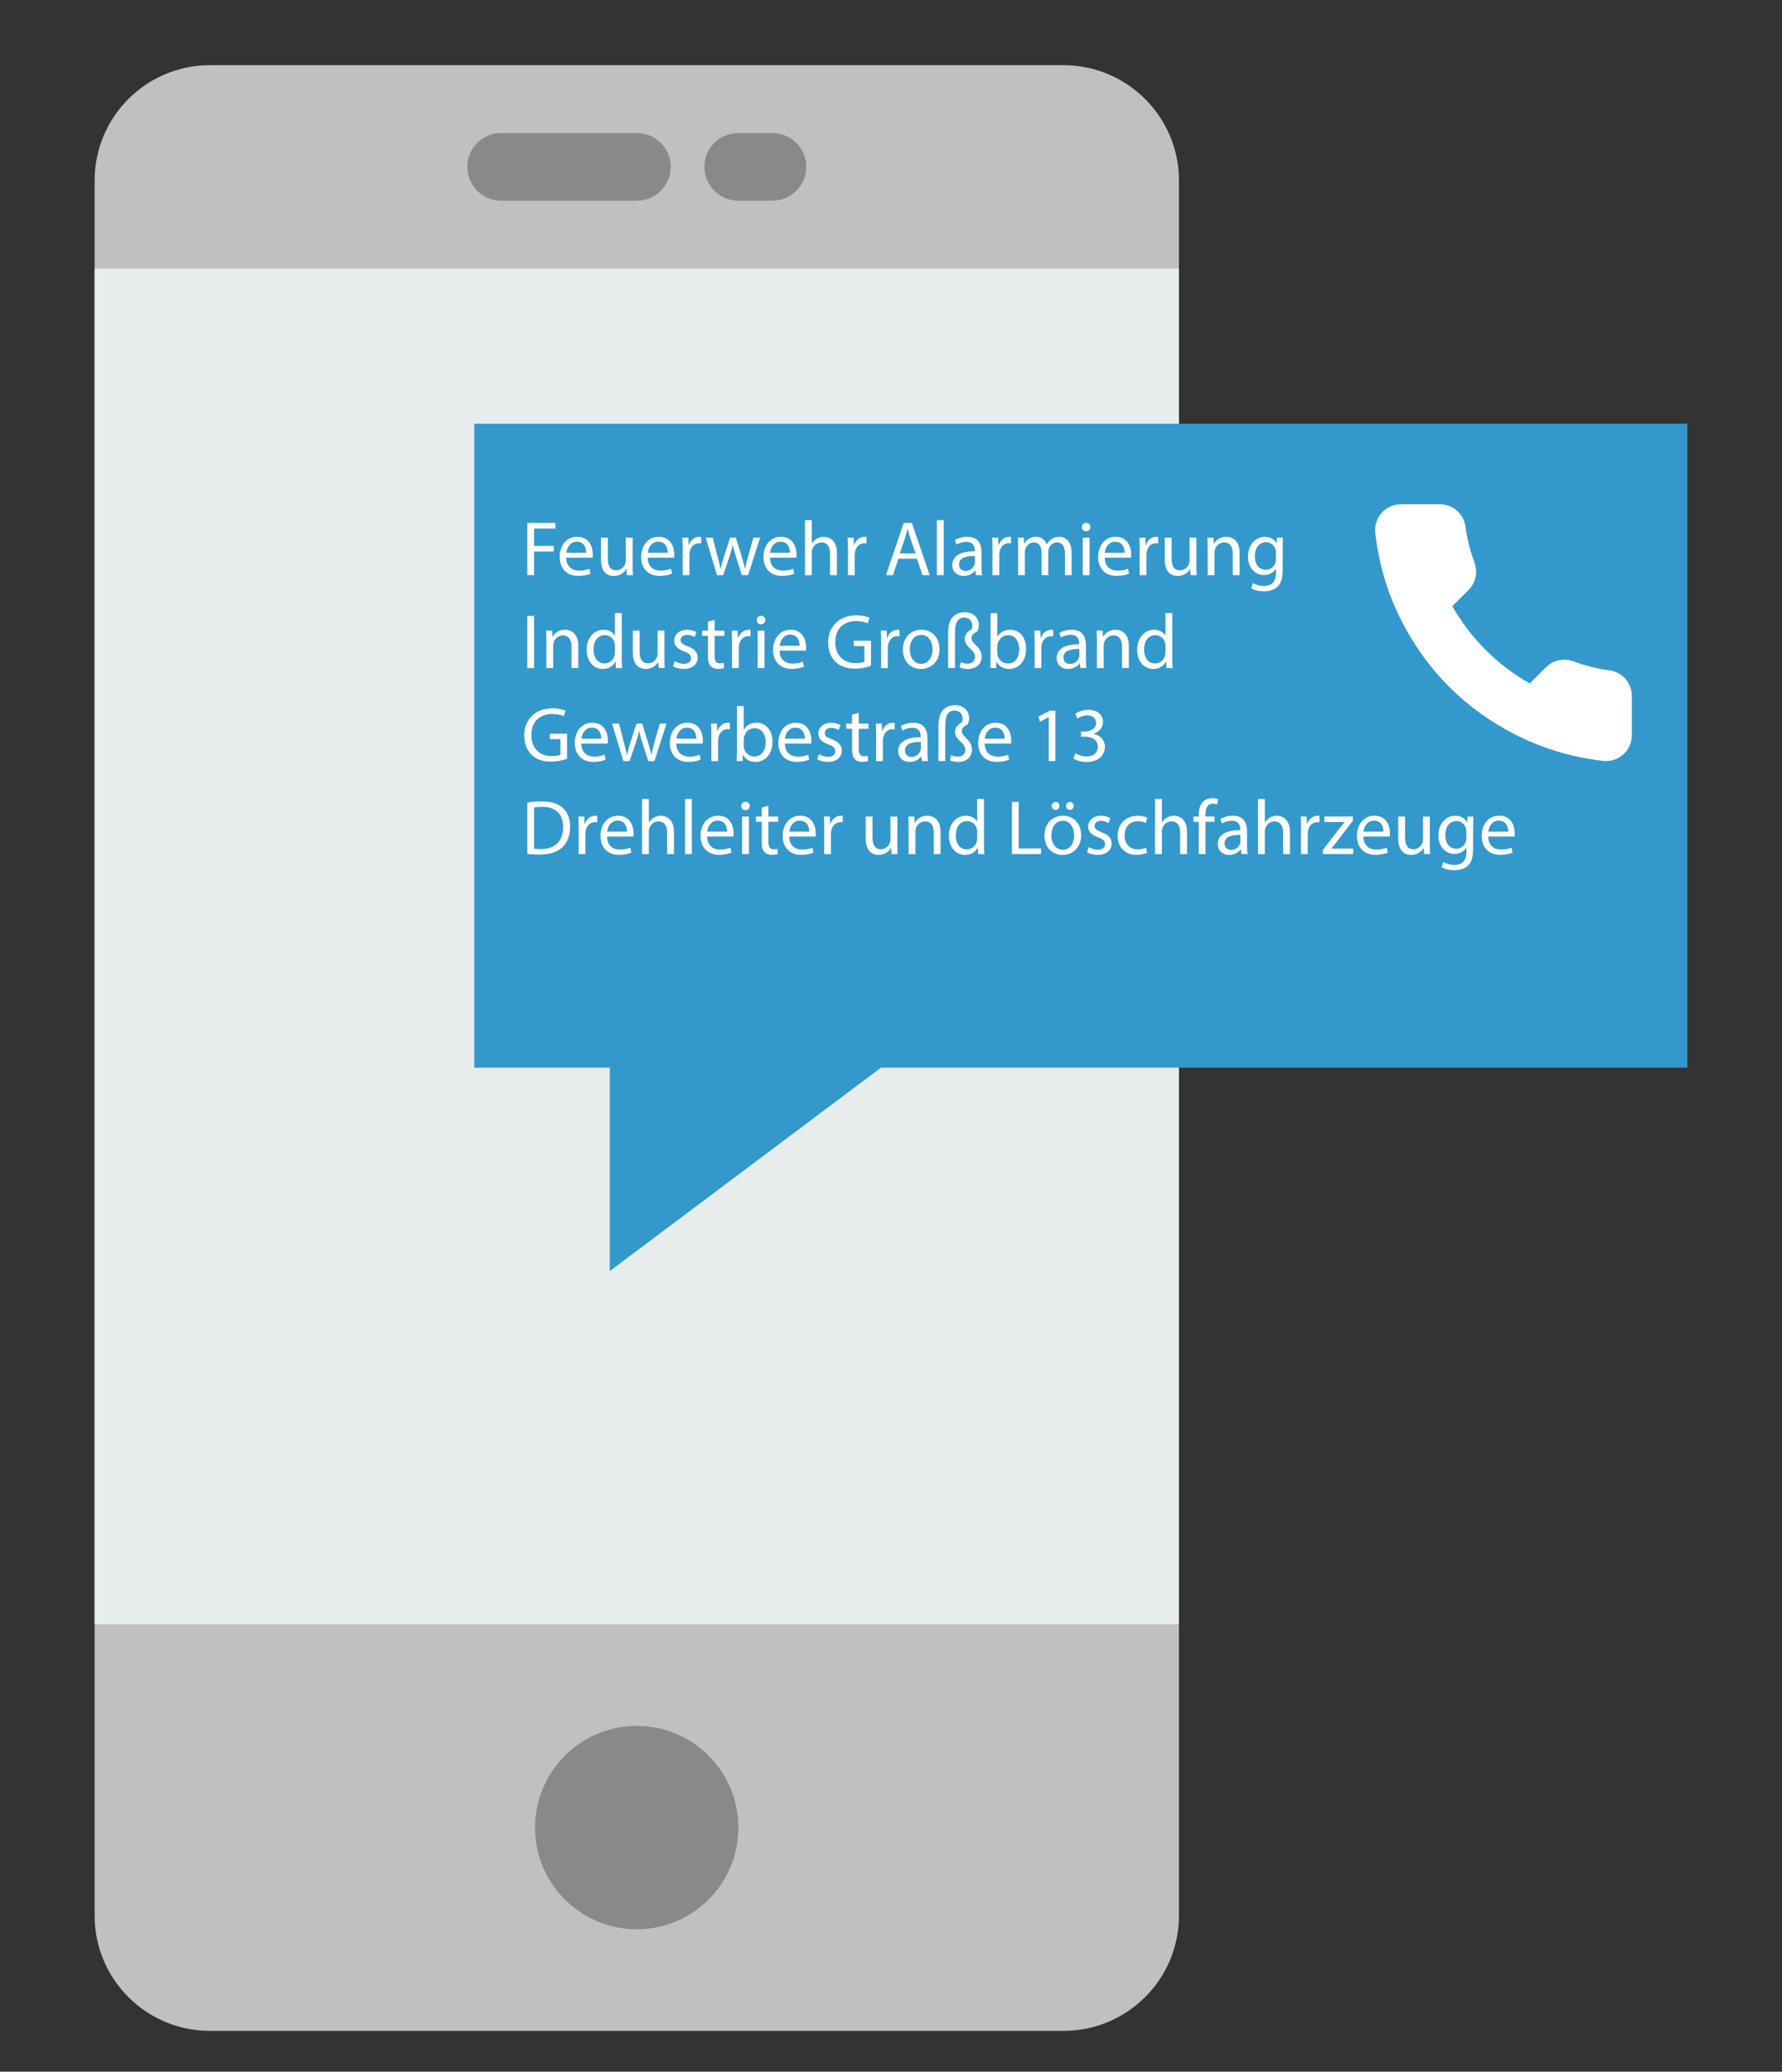 <?xml version="1.0" encoding="UTF-8"?><svg id="Ebene_1" xmlns="http://www.w3.org/2000/svg" xmlns:xlink="http://www.w3.org/1999/xlink" viewBox="0 0 1311.4 1524.11"><rect x="0" y="0" width="1311.4" height="1524.11" fill="#333333" stroke="none"/><defs><style>.cls-1{fill:#fff;}.cls-2{fill:silver;}.cls-3{clip-path:url(#clippath-2);}.cls-4{fill:#39c;}.cls-5{clip-path:url(#clippath);}.cls-6{fill:none;}.cls-7{fill:#e7eced;}.cls-8{fill:#8a8989;}</style><clipPath id="clippath"><rect class="cls-6" x="69.64" y="35.49" width="1241.76" height="1488.62"/></clipPath><clipPath id="clippath-2"><rect class="cls-6" width="1241.76" height="1488.62"/></clipPath></defs><path class="cls-2" d="m782.62,1494.12H154.51c-46.88,0-84.87-37.96-84.87-84.84V132.83c0-46.88,37.99-84.87,84.87-84.87h628.11c46.88,0,85,38,85,84.87v1276.46c0,46.87-38.12,84.83-85,84.83h0Z"/><rect class="cls-7" x="69.64" y="197.6" width="797.98" height="997.4"/><path class="cls-8" d="m543.37,1344.64c0,41.27-33.48,74.74-74.74,74.74s-74.9-33.47-74.9-74.74,33.51-74.9,74.9-74.9c41.26,0,74.74,33.47,74.74,74.9h0Z"/><path class="cls-8" d="m468.63,147.66h-99.71c-13.9,0-24.97-11.06-24.97-24.97s11.07-24.81,24.97-24.81h99.71c13.75,0,24.97,11.06,24.97,24.81,0,13.91-11.23,24.97-24.97,24.97h0Z"/><g class="cls-5"><path class="cls-8" d="m568.34,147.66h-24.97c-13.75,0-24.97-11.06-24.97-24.97s11.22-24.81,24.97-24.81h24.97c13.75,0,24.97,11.06,24.97,24.81,0,13.91-11.23,24.97-24.97,24.97h0Z"/></g><g class="cls-3"><path class="cls-4" d="m1246.75,311.75H349.05v473.73h99.71v149.64l199.58-149.64h598.41v-473.73h0Z"/></g><path class="cls-1" d="m1200.88,512.42v28.44c.04,10.47-8.43,18.99-18.92,19.04-.6,0-1.19-.02-1.79-.08-29.23-3.17-57.31-13.14-81.97-29.11-22.95-14.55-42.41-33.98-56.99-56.88-16.05-24.73-26.04-52.89-29.16-82.19-.94-10.43,6.76-19.65,17.21-20.59.57-.04,1.13-.07,1.69-.07h28.5c9.53-.09,17.66,6.88,19,16.31,1.2,9.1,3.44,18.04,6.65,26.64,2.61,6.93.94,14.74-4.27,20l-12.06,12.04c13.52,23.73,33.21,43.39,56.99,56.88l12.06-12.04c5.27-5.21,13.1-6.87,20.04-4.27,8.62,3.21,17.57,5.44,26.69,6.64,9.55,1.35,16.58,9.62,16.33,19.25Z"/><path class="cls-1" d="m388.06,384.71h20.69v4.16h-15.73v12.77h14.54v4.1h-14.54v17.39h-4.96v-38.42Z"/><path class="cls-1" d="m416.68,410.25c.11,6.78,4.45,9.58,9.46,9.58,3.59,0,5.76-.63,7.64-1.42l.86,3.59c-1.77.8-4.79,1.71-9.18,1.71-8.49,0-13.57-5.59-13.57-13.91s4.9-14.88,12.94-14.88c9.01,0,11.4,7.92,11.4,13,0,1.03-.11,1.82-.17,2.34h-19.38Zm14.71-3.59c.06-3.19-1.31-8.15-6.96-8.15-5.07,0-7.3,4.67-7.7,8.15h14.65Z"/><path class="cls-1" d="m465.53,415.61c0,2.85.06,5.36.23,7.52h-4.45l-.28-4.5h-.11c-1.31,2.22-4.22,5.13-9.12,5.13-4.33,0-9.52-2.39-9.52-12.09v-16.13h5.02v15.28c0,5.24,1.6,8.78,6.16,8.78,3.36,0,5.7-2.34,6.61-4.56.29-.74.46-1.65.46-2.57v-16.93h5.02v20.07Z"/><path class="cls-1" d="m476.64,410.25c.11,6.78,4.45,9.58,9.46,9.58,3.59,0,5.76-.63,7.64-1.42l.86,3.59c-1.77.8-4.79,1.71-9.18,1.71-8.49,0-13.57-5.59-13.57-13.91s4.9-14.88,12.94-14.88c9.01,0,11.4,7.92,11.4,13,0,1.03-.11,1.82-.17,2.34h-19.38Zm14.71-3.59c.06-3.19-1.31-8.15-6.96-8.15-5.07,0-7.3,4.67-7.7,8.15h14.65Z"/><path class="cls-1" d="m502.4,404.15c0-3.25-.06-6.04-.23-8.61h4.39l.17,5.42h.23c1.25-3.71,4.28-6.04,7.64-6.04.57,0,.97.06,1.42.17v4.73c-.51-.11-1.03-.17-1.71-.17-3.53,0-6.04,2.68-6.73,6.44-.11.68-.23,1.48-.23,2.34v14.71h-4.96v-18.98Z"/><path class="cls-1" d="m524.46,395.54l3.65,14.02c.8,3.08,1.54,5.93,2.05,8.78h.17c.63-2.79,1.54-5.76,2.45-8.72l4.5-14.08h4.22l4.28,13.8c1.03,3.31,1.82,6.21,2.45,9.01h.17c.46-2.79,1.2-5.7,2.11-8.95l3.93-13.85h4.96l-8.89,27.59h-4.56l-4.22-13.17c-.97-3.08-1.77-5.81-2.45-9.06h-.11c-.68,3.31-1.54,6.16-2.51,9.12l-4.45,13.11h-4.56l-8.32-27.59h5.13Z"/><path class="cls-1" d="m566.64,410.25c.11,6.78,4.45,9.58,9.46,9.58,3.59,0,5.76-.63,7.64-1.42l.86,3.59c-1.77.8-4.79,1.71-9.18,1.71-8.49,0-13.57-5.59-13.57-13.91s4.9-14.88,12.94-14.88c9.01,0,11.4,7.92,11.4,13,0,1.03-.11,1.82-.17,2.34h-19.38Zm14.71-3.59c.06-3.19-1.31-8.15-6.96-8.15-5.07,0-7.3,4.67-7.7,8.15h14.65Z"/><path class="cls-1" d="m592.4,382.66h5.02v17.22h.11c.8-1.43,2.05-2.68,3.59-3.53,1.48-.86,3.25-1.43,5.13-1.43,3.71,0,9.63,2.28,9.63,11.8v16.42h-5.02v-15.85c0-4.45-1.65-8.21-6.38-8.21-3.25,0-5.81,2.28-6.73,5.02-.29.68-.34,1.42-.34,2.39v16.65h-5.02v-40.47Z"/><path class="cls-1" d="m624.04,404.15c0-3.25-.06-6.04-.23-8.61h4.39l.17,5.42h.23c1.25-3.71,4.28-6.04,7.64-6.04.57,0,.97.06,1.42.17v4.73c-.51-.11-1.03-.17-1.71-.17-3.53,0-6.04,2.68-6.73,6.44-.11.68-.23,1.48-.23,2.34v14.71h-4.96v-18.98Z"/><path class="cls-1" d="m661.14,411.05l-3.99,12.09h-5.13l13.05-38.42h5.99l13.11,38.42h-5.3l-4.1-12.09h-13.63Zm12.6-3.88l-3.76-11.06c-.86-2.51-1.43-4.79-2-7.01h-.11c-.57,2.28-1.2,4.62-1.94,6.96l-3.76,11.12h11.57Z"/><path class="cls-1" d="m689.47,382.66h5.02v40.47h-5.02v-40.47Z"/><path class="cls-1" d="m718.2,423.13l-.4-3.48h-.17c-1.54,2.17-4.5,4.1-8.44,4.1-5.59,0-8.44-3.93-8.44-7.92,0-6.67,5.93-10.32,16.59-10.26v-.57c0-2.28-.63-6.38-6.27-6.38-2.57,0-5.25.8-7.18,2.05l-1.14-3.31c2.28-1.48,5.59-2.45,9.06-2.45,8.44,0,10.49,5.76,10.49,11.29v10.32c0,2.39.11,4.73.46,6.61h-4.56Zm-.74-14.08c-5.47-.11-11.69.85-11.69,6.21,0,3.25,2.17,4.79,4.73,4.79,3.59,0,5.87-2.28,6.67-4.62.17-.51.29-1.08.29-1.6v-4.79Z"/><path class="cls-1" d="m730.4,404.15c0-3.25-.06-6.04-.23-8.61h4.39l.17,5.42h.23c1.25-3.71,4.28-6.04,7.64-6.04.57,0,.97.06,1.42.17v4.73c-.51-.11-1.03-.17-1.71-.17-3.53,0-6.04,2.68-6.73,6.44-.11.68-.23,1.48-.23,2.34v14.71h-4.96v-18.98Z"/><path class="cls-1" d="m749.26,403.01c0-2.85-.06-5.19-.23-7.47h4.39l.23,4.45h.17c1.54-2.62,4.1-5.07,8.67-5.07,3.76,0,6.61,2.28,7.81,5.53h.11c.86-1.54,1.94-2.74,3.08-3.59,1.65-1.25,3.48-1.94,6.1-1.94,3.65,0,9.06,2.39,9.06,11.97v16.25h-4.9v-15.62c0-5.3-1.94-8.49-5.99-8.49-2.85,0-5.07,2.11-5.93,4.56-.23.68-.4,1.6-.4,2.51v17.04h-4.9v-16.53c0-4.39-1.94-7.58-5.76-7.58-3.14,0-5.42,2.51-6.21,5.02-.29.74-.4,1.6-.4,2.45v16.65h-4.9v-20.12Z"/><path class="cls-1" d="m802.39,387.79c.06,1.71-1.2,3.08-3.19,3.08-1.77,0-3.02-1.37-3.02-3.08s1.31-3.14,3.14-3.14,3.08,1.37,3.08,3.14Zm-5.59,35.34v-27.59h5.02v27.59h-5.02Z"/><path class="cls-1" d="m812.93,410.25c.11,6.78,4.45,9.58,9.46,9.58,3.59,0,5.76-.63,7.64-1.42l.86,3.59c-1.77.8-4.79,1.71-9.18,1.71-8.49,0-13.57-5.59-13.57-13.91s4.9-14.88,12.94-14.88c9.01,0,11.4,7.92,11.4,13,0,1.03-.11,1.82-.17,2.34h-19.38Zm14.71-3.59c.06-3.19-1.31-8.15-6.96-8.15-5.07,0-7.3,4.67-7.7,8.15h14.65Z"/><path class="cls-1" d="m838.7,404.15c0-3.25-.06-6.04-.23-8.61h4.39l.17,5.42h.23c1.25-3.71,4.28-6.04,7.64-6.04.57,0,.97.06,1.42.17v4.73c-.51-.11-1.03-.17-1.71-.17-3.53,0-6.04,2.68-6.73,6.44-.11.68-.23,1.48-.23,2.34v14.71h-4.96v-18.98Z"/><path class="cls-1" d="m880.42,415.61c0,2.85.06,5.36.23,7.52h-4.45l-.28-4.5h-.11c-1.31,2.22-4.22,5.13-9.12,5.13-4.33,0-9.52-2.39-9.52-12.09v-16.13h5.02v15.28c0,5.24,1.6,8.78,6.16,8.78,3.36,0,5.7-2.34,6.61-4.56.29-.74.46-1.65.46-2.57v-16.93h5.02v20.07Z"/><path class="cls-1" d="m888.74,403.01c0-2.85-.06-5.19-.23-7.47h4.45l.29,4.56h.11c1.37-2.62,4.56-5.19,9.12-5.19,3.82,0,9.75,2.28,9.75,11.74v16.48h-5.02v-15.9c0-4.45-1.65-8.15-6.38-8.15-3.31,0-5.87,2.34-6.73,5.13-.23.63-.34,1.48-.34,2.34v16.59h-5.02v-20.12Z"/><path class="cls-1" d="m944.15,395.54c-.11,2-.23,4.22-.23,7.58v16.02c0,6.33-1.25,10.2-3.93,12.6-2.68,2.51-6.56,3.31-10.03,3.31s-6.95-.8-9.18-2.28l1.25-3.82c1.82,1.14,4.67,2.17,8.09,2.17,5.13,0,8.89-2.68,8.89-9.63v-3.08h-.11c-1.54,2.57-4.5,4.62-8.78,4.62-6.84,0-11.74-5.81-11.74-13.45,0-9.35,6.1-14.65,12.43-14.65,4.79,0,7.41,2.51,8.61,4.79h.11l.23-4.16h4.39Zm-5.19,10.89c0-.85-.06-1.6-.29-2.28-.91-2.91-3.36-5.3-7.01-5.3-4.79,0-8.21,4.05-8.21,10.43,0,5.42,2.74,9.92,8.15,9.92,3.08,0,5.87-1.94,6.96-5.13.29-.85.4-1.82.4-2.68v-4.96Z"/><path class="cls-1" d="m393.02,453.11v38.42h-4.96v-38.42h4.96Z"/><path class="cls-1" d="m402.08,471.41c0-2.85-.06-5.19-.23-7.47h4.45l.29,4.56h.11c1.37-2.62,4.56-5.19,9.12-5.19,3.82,0,9.75,2.28,9.75,11.74v16.48h-5.02v-15.9c0-4.45-1.65-8.15-6.38-8.15-3.31,0-5.87,2.34-6.73,5.13-.23.63-.34,1.48-.34,2.34v16.59h-5.02v-20.12Z"/><path class="cls-1" d="m457.55,451.06v33.35c0,2.45.06,5.24.23,7.13h-4.5l-.23-4.79h-.11c-1.54,3.08-4.9,5.42-9.41,5.42-6.67,0-11.8-5.64-11.8-14.02-.06-9.18,5.64-14.82,12.37-14.82,4.22,0,7.07,2,8.32,4.22h.11v-16.48h5.02Zm-5.02,24.11c0-.63-.06-1.48-.23-2.11-.74-3.19-3.48-5.81-7.24-5.81-5.19,0-8.27,4.56-8.27,10.66,0,5.59,2.74,10.2,8.15,10.2,3.36,0,6.44-2.22,7.35-5.99.17-.68.23-1.37.23-2.17v-4.79Z"/><path class="cls-1" d="m488.95,484.01c0,2.85.06,5.36.23,7.52h-4.45l-.28-4.5h-.11c-1.31,2.22-4.22,5.13-9.12,5.13-4.33,0-9.52-2.39-9.52-12.09v-16.13h5.02v15.28c0,5.24,1.6,8.78,6.16,8.78,3.36,0,5.7-2.34,6.61-4.56.29-.74.46-1.65.46-2.56v-16.93h5.02v20.07Z"/><path class="cls-1" d="m496.59,486.4c1.48.97,4.1,2,6.61,2,3.65,0,5.36-1.82,5.36-4.1,0-2.39-1.43-3.71-5.13-5.07-4.96-1.77-7.3-4.5-7.3-7.81,0-4.45,3.59-8.09,9.52-8.09,2.79,0,5.24.8,6.78,1.71l-1.25,3.65c-1.08-.68-3.08-1.6-5.64-1.6-2.96,0-4.62,1.71-4.62,3.76,0,2.28,1.65,3.31,5.25,4.67,4.79,1.82,7.24,4.22,7.24,8.32,0,4.85-3.76,8.27-10.32,8.27-3.02,0-5.82-.74-7.75-1.88l1.25-3.82Z"/><path class="cls-1" d="m525.89,456.02v7.92h7.18v3.82h-7.18v14.88c0,3.42.97,5.36,3.76,5.36,1.31,0,2.28-.17,2.91-.34l.23,3.76c-.97.4-2.51.68-4.45.68-2.34,0-4.22-.74-5.42-2.11-1.43-1.48-1.94-3.93-1.94-7.18v-15.05h-4.28v-3.82h4.28v-6.61l4.9-1.31Z"/><path class="cls-1" d="m538.71,472.55c0-3.25-.06-6.04-.23-8.61h4.39l.17,5.42h.23c1.25-3.71,4.28-6.04,7.64-6.04.57,0,.97.06,1.42.17v4.73c-.51-.11-1.03-.17-1.71-.17-3.54,0-6.04,2.68-6.73,6.44-.11.68-.23,1.48-.23,2.34v14.71h-4.96v-18.98Z"/><path class="cls-1" d="m563.16,456.19c.06,1.71-1.2,3.08-3.19,3.08-1.77,0-3.02-1.37-3.02-3.08s1.31-3.14,3.14-3.14,3.08,1.37,3.08,3.14Zm-5.59,35.34v-27.59h5.02v27.59h-5.02Z"/><path class="cls-1" d="m573.71,478.65c.11,6.78,4.45,9.58,9.46,9.58,3.59,0,5.76-.63,7.64-1.43l.86,3.59c-1.77.8-4.79,1.71-9.18,1.71-8.49,0-13.57-5.59-13.57-13.91s4.9-14.88,12.94-14.88c9.01,0,11.4,7.92,11.4,13,0,1.03-.11,1.82-.17,2.34h-19.38Zm14.71-3.59c.06-3.19-1.31-8.15-6.95-8.15-5.07,0-7.3,4.67-7.7,8.15h14.65Z"/><path class="cls-1" d="m640.97,489.82c-2.22.8-6.61,2.11-11.8,2.11-5.81,0-10.6-1.48-14.37-5.07-3.31-3.19-5.36-8.32-5.36-14.31.06-11.46,7.92-19.84,20.81-19.84,4.45,0,7.92.97,9.58,1.77l-1.2,4.05c-2.05-.91-4.62-1.65-8.49-1.65-9.35,0-15.45,5.81-15.45,15.45s5.87,15.51,14.82,15.51c3.25,0,5.47-.46,6.61-1.03v-11.46h-7.81v-3.99h12.66v18.47Z"/><path class="cls-1" d="m648.38,472.55c0-3.25-.06-6.04-.23-8.61h4.39l.17,5.42h.23c1.25-3.71,4.28-6.04,7.64-6.04.57,0,.97.06,1.42.17v4.73c-.51-.11-1.03-.17-1.71-.17-3.53,0-6.04,2.68-6.73,6.44-.11.68-.23,1.48-.23,2.34v14.71h-4.96v-18.98Z"/><path class="cls-1" d="m691.41,477.51c0,10.2-7.07,14.65-13.74,14.65-7.47,0-13.23-5.47-13.23-14.19,0-9.23,6.04-14.65,13.68-14.65s13.28,5.76,13.28,14.19Zm-21.89.29c0,6.04,3.48,10.6,8.38,10.6s8.38-4.5,8.38-10.72c0-4.67-2.34-10.6-8.27-10.6s-8.49,5.47-8.49,10.72Z"/><path class="cls-1" d="m697.74,491.53v-25.77c0-6.5,1.54-10.15,4.05-12.43,2.17-1.94,4.9-2.91,8.38-2.91,5.42,0,10.15,3.42,10.15,9.63,0,2-.68,3.76-1.31,4.67-2.57,1.08-4.1,2.68-4.1,4.62s1.14,3.14,2.91,4.96c2.28,2.28,4.62,4.67,4.62,8.78,0,5.36-3.88,9.06-10.2,9.06-2.11,0-4.39-.34-6.04-1.2l.91-3.82c1.48.74,3.08,1.14,4.79,1.14,3.65,0,5.59-2.17,5.59-4.79,0-2.39-1.03-3.99-3.08-5.87-2.39-2.28-4.45-4.39-4.45-7.58,0-2.91,1.82-5.42,5.07-7.01.29-.68.51-1.48.51-2.45,0-3.93-2.39-6.21-5.93-6.21-4.39,0-6.84,3.08-6.84,11.17v26h-5.02Z"/><path class="cls-1" d="m728.75,491.53c.11-1.88.23-4.67.23-7.13v-33.35h4.96v17.33h.11c1.77-3.08,4.96-5.07,9.41-5.07,6.84,0,11.69,5.7,11.63,14.08,0,9.86-6.21,14.76-12.37,14.76-3.99,0-7.18-1.54-9.24-5.19h-.17l-.23,4.56h-4.33Zm5.19-11.06c0,.63.11,1.25.23,1.82.97,3.48,3.88,5.87,7.52,5.87,5.25,0,8.38-4.28,8.38-10.6,0-5.53-2.85-10.26-8.21-10.26-3.42,0-6.61,2.34-7.64,6.16-.11.57-.29,1.25-.29,2.05v4.96Z"/><path class="cls-1" d="m761.41,472.55c0-3.25-.06-6.04-.23-8.61h4.39l.17,5.42h.23c1.25-3.71,4.28-6.04,7.64-6.04.57,0,.97.06,1.42.17v4.73c-.51-.11-1.03-.17-1.71-.17-3.53,0-6.04,2.68-6.73,6.44-.11.68-.23,1.48-.23,2.34v14.71h-4.96v-18.98Z"/><path class="cls-1" d="m795.04,491.53l-.4-3.48h-.17c-1.54,2.17-4.5,4.1-8.44,4.1-5.59,0-8.44-3.93-8.44-7.92,0-6.67,5.93-10.32,16.59-10.26v-.57c0-2.28-.63-6.38-6.27-6.38-2.57,0-5.25.8-7.18,2.05l-1.14-3.31c2.28-1.48,5.59-2.45,9.06-2.45,8.44,0,10.49,5.76,10.49,11.29v10.32c0,2.39.11,4.73.46,6.61h-4.56Zm-.74-14.08c-5.47-.11-11.69.85-11.69,6.21,0,3.25,2.17,4.79,4.73,4.79,3.59,0,5.87-2.28,6.67-4.62.17-.51.29-1.08.29-1.6v-4.79Z"/><path class="cls-1" d="m807.23,471.41c0-2.85-.06-5.19-.23-7.47h4.45l.29,4.56h.11c1.37-2.62,4.56-5.19,9.12-5.19,3.82,0,9.75,2.28,9.75,11.74v16.48h-5.02v-15.9c0-4.45-1.65-8.15-6.38-8.15-3.31,0-5.87,2.34-6.73,5.13-.23.63-.34,1.48-.34,2.34v16.59h-5.02v-20.12Z"/><path class="cls-1" d="m862.7,451.06v33.35c0,2.45.06,5.24.23,7.13h-4.5l-.23-4.79h-.11c-1.54,3.08-4.9,5.42-9.41,5.42-6.67,0-11.8-5.64-11.8-14.02-.06-9.18,5.64-14.82,12.37-14.82,4.22,0,7.07,2,8.32,4.22h.11v-16.48h5.02Zm-5.02,24.11c0-.63-.06-1.48-.23-2.11-.74-3.19-3.48-5.81-7.24-5.81-5.19,0-8.27,4.56-8.27,10.66,0,5.59,2.74,10.2,8.15,10.2,3.36,0,6.44-2.22,7.35-5.99.17-.68.23-1.37.23-2.17v-4.79Z"/><path class="cls-1" d="m417.31,558.22c-2.22.8-6.61,2.11-11.8,2.11-5.81,0-10.6-1.48-14.37-5.07-3.31-3.19-5.36-8.32-5.36-14.31.06-11.46,7.92-19.84,20.81-19.84,4.45,0,7.92.97,9.58,1.77l-1.2,4.05c-2.05-.91-4.62-1.65-8.49-1.65-9.35,0-15.45,5.81-15.45,15.45s5.87,15.51,14.82,15.51c3.25,0,5.47-.46,6.61-1.03v-11.46h-7.81v-3.99h12.66v18.47Z"/><path class="cls-1" d="m427.79,547.05c.11,6.78,4.45,9.58,9.46,9.58,3.59,0,5.76-.63,7.64-1.42l.86,3.59c-1.77.8-4.79,1.71-9.18,1.71-8.49,0-13.57-5.59-13.57-13.91s4.9-14.88,12.94-14.88c9.01,0,11.4,7.92,11.4,13,0,1.03-.11,1.82-.17,2.34h-19.38Zm14.71-3.59c.06-3.19-1.31-8.15-6.96-8.15-5.07,0-7.3,4.67-7.7,8.15h14.65Z"/><path class="cls-1" d="m455.55,532.34l3.65,14.02c.8,3.08,1.54,5.93,2.05,8.78h.17c.63-2.79,1.54-5.76,2.45-8.72l4.5-14.08h4.22l4.28,13.8c1.03,3.31,1.82,6.21,2.45,9.01h.17c.46-2.79,1.2-5.7,2.11-8.95l3.93-13.85h4.96l-8.89,27.59h-4.56l-4.22-13.17c-.97-3.08-1.77-5.81-2.45-9.06h-.11c-.68,3.31-1.54,6.16-2.51,9.12l-4.45,13.11h-4.56l-8.32-27.59h5.13Z"/><path class="cls-1" d="m497.73,547.05c.11,6.78,4.45,9.58,9.46,9.58,3.59,0,5.76-.63,7.64-1.42l.86,3.59c-1.77.8-4.79,1.71-9.18,1.71-8.49,0-13.57-5.59-13.57-13.91s4.9-14.88,12.94-14.88c9.01,0,11.4,7.92,11.4,13,0,1.03-.11,1.82-.17,2.34h-19.38Zm14.71-3.59c.06-3.19-1.31-8.15-6.95-8.15-5.07,0-7.3,4.67-7.7,8.15h14.65Z"/><path class="cls-1" d="m523.49,540.95c0-3.25-.06-6.04-.23-8.61h4.39l.17,5.42h.23c1.25-3.71,4.28-6.04,7.64-6.04.57,0,.97.06,1.42.17v4.73c-.51-.11-1.03-.17-1.71-.17-3.54,0-6.04,2.68-6.73,6.44-.11.68-.23,1.48-.23,2.34v14.71h-4.96v-18.98Z"/><path class="cls-1" d="m542.13,559.93c.11-1.88.23-4.67.23-7.13v-33.35h4.96v17.33h.11c1.77-3.08,4.96-5.07,9.41-5.07,6.84,0,11.69,5.7,11.63,14.08,0,9.86-6.21,14.76-12.37,14.76-3.99,0-7.18-1.54-9.24-5.19h-.17l-.23,4.56h-4.33Zm5.19-11.06c0,.63.11,1.25.23,1.82.97,3.48,3.88,5.87,7.53,5.87,5.24,0,8.38-4.28,8.38-10.6,0-5.53-2.85-10.26-8.21-10.26-3.42,0-6.61,2.34-7.64,6.16-.11.57-.29,1.25-.29,2.05v4.96Z"/><path class="cls-1" d="m577.58,547.05c.11,6.78,4.45,9.58,9.46,9.58,3.59,0,5.76-.63,7.64-1.42l.86,3.59c-1.77.8-4.79,1.71-9.18,1.71-8.49,0-13.57-5.59-13.57-13.91s4.9-14.88,12.94-14.88c9.01,0,11.4,7.92,11.4,13,0,1.03-.11,1.82-.17,2.34h-19.38Zm14.71-3.59c.06-3.19-1.31-8.15-6.95-8.15-5.07,0-7.3,4.67-7.7,8.15h14.65Z"/><path class="cls-1" d="m602.66,554.8c1.48.97,4.1,2,6.61,2,3.65,0,5.36-1.82,5.36-4.1,0-2.39-1.43-3.71-5.13-5.07-4.96-1.77-7.3-4.5-7.3-7.81,0-4.45,3.59-8.09,9.52-8.09,2.79,0,5.25.8,6.78,1.71l-1.25,3.65c-1.08-.68-3.08-1.6-5.64-1.6-2.96,0-4.62,1.71-4.62,3.76,0,2.28,1.65,3.31,5.25,4.67,4.79,1.82,7.24,4.22,7.24,8.32,0,4.85-3.76,8.27-10.32,8.27-3.02,0-5.82-.74-7.75-1.88l1.25-3.82Z"/><path class="cls-1" d="m631.96,524.42v7.92h7.18v3.82h-7.18v14.88c0,3.42.97,5.36,3.76,5.36,1.31,0,2.28-.17,2.91-.34l.23,3.76c-.97.4-2.51.68-4.45.68-2.34,0-4.22-.74-5.42-2.11-1.43-1.48-1.94-3.93-1.94-7.18v-15.05h-4.28v-3.82h4.28v-6.61l4.9-1.31Z"/><path class="cls-1" d="m644.78,540.95c0-3.25-.06-6.04-.23-8.61h4.39l.17,5.42h.23c1.25-3.71,4.28-6.04,7.64-6.04.57,0,.97.06,1.42.17v4.73c-.51-.11-1.03-.17-1.71-.17-3.54,0-6.04,2.68-6.73,6.44-.11.68-.23,1.48-.23,2.34v14.71h-4.96v-18.98Z"/><path class="cls-1" d="m678.42,559.93l-.4-3.48h-.17c-1.54,2.17-4.5,4.1-8.44,4.1-5.59,0-8.44-3.93-8.44-7.92,0-6.67,5.93-10.32,16.59-10.26v-.57c0-2.28-.63-6.38-6.27-6.38-2.57,0-5.24.8-7.18,2.05l-1.14-3.31c2.28-1.48,5.59-2.45,9.06-2.45,8.44,0,10.49,5.76,10.49,11.29v10.32c0,2.39.11,4.73.46,6.61h-4.56Zm-.74-14.08c-5.47-.11-11.69.85-11.69,6.21,0,3.25,2.17,4.79,4.73,4.79,3.59,0,5.87-2.28,6.67-4.62.17-.51.29-1.08.29-1.6v-4.79Z"/><path class="cls-1" d="m690.61,559.93v-25.77c0-6.5,1.54-10.15,4.05-12.43,2.17-1.94,4.9-2.91,8.38-2.91,5.42,0,10.15,3.42,10.15,9.63,0,2-.68,3.76-1.31,4.67-2.57,1.08-4.1,2.68-4.1,4.62s1.14,3.14,2.91,4.96c2.28,2.28,4.62,4.67,4.62,8.78,0,5.36-3.88,9.06-10.2,9.06-2.11,0-4.39-.34-6.04-1.2l.91-3.82c1.48.74,3.08,1.14,4.79,1.14,3.65,0,5.59-2.17,5.59-4.79,0-2.39-1.03-3.99-3.08-5.87-2.39-2.28-4.45-4.39-4.45-7.58,0-2.91,1.82-5.42,5.07-7.01.29-.68.51-1.48.51-2.45,0-3.93-2.39-6.21-5.93-6.21-4.39,0-6.84,3.08-6.84,11.17v26h-5.02Z"/><path class="cls-1" d="m724.64,547.05c.11,6.78,4.45,9.58,9.46,9.58,3.59,0,5.76-.63,7.64-1.42l.86,3.59c-1.77.8-4.79,1.71-9.18,1.71-8.49,0-13.57-5.59-13.57-13.91s4.9-14.88,12.94-14.88c9.01,0,11.4,7.92,11.4,13,0,1.03-.11,1.82-.17,2.34h-19.38Zm14.71-3.59c.06-3.19-1.31-8.15-6.96-8.15-5.07,0-7.3,4.67-7.7,8.15h14.65Z"/><path class="cls-1" d="m771.78,527.55h-.11l-6.44,3.48-.97-3.82,8.09-4.33h4.28v37.05h-4.85v-32.38Z"/><path class="cls-1" d="m791.33,554.18c1.42.91,4.73,2.34,8.21,2.34,6.44,0,8.44-4.1,8.38-7.18-.06-5.19-4.73-7.41-9.58-7.41h-2.79v-3.76h2.79c3.65,0,8.27-1.88,8.27-6.27,0-2.96-1.88-5.59-6.5-5.59-2.96,0-5.81,1.31-7.41,2.45l-1.31-3.65c1.94-1.43,5.7-2.85,9.69-2.85,7.3,0,10.6,4.33,10.6,8.84,0,3.82-2.28,7.07-6.84,8.72v.11c4.56.91,8.27,4.33,8.27,9.52,0,5.93-4.62,11.12-13.51,11.12-4.16,0-7.81-1.31-9.63-2.51l1.37-3.88Z"/><path class="cls-1" d="m388.06,590.42c3.02-.46,6.61-.8,10.55-.8,7.13,0,12.2,1.65,15.56,4.79,3.42,3.14,5.42,7.58,5.42,13.8s-1.94,11.4-5.53,14.94c-3.59,3.59-9.52,5.53-16.99,5.53-3.53,0-6.5-.17-9.01-.46v-37.8Zm4.96,33.98c1.25.23,3.08.29,5.02.29,10.6,0,16.36-5.93,16.36-16.3.06-9.06-5.07-14.82-15.56-14.82-2.56,0-4.5.23-5.81.51v30.33Z"/><path class="cls-1" d="m425.85,609.35c0-3.25-.06-6.04-.23-8.61h4.39l.17,5.42h.23c1.25-3.71,4.28-6.04,7.64-6.04.57,0,.97.06,1.42.17v4.73c-.51-.11-1.03-.17-1.71-.17-3.53,0-6.04,2.68-6.73,6.44-.11.68-.23,1.48-.23,2.34v14.71h-4.96v-18.98Z"/><path class="cls-1" d="m446.71,615.45c.11,6.78,4.45,9.58,9.46,9.58,3.59,0,5.76-.63,7.64-1.43l.86,3.59c-1.77.8-4.79,1.71-9.18,1.71-8.49,0-13.57-5.59-13.57-13.91s4.9-14.88,12.94-14.88c9.01,0,11.4,7.92,11.4,13,0,1.03-.11,1.82-.17,2.34h-19.38Zm14.71-3.59c.06-3.19-1.31-8.15-6.95-8.15-5.07,0-7.3,4.67-7.7,8.15h14.65Z"/><path class="cls-1" d="m472.48,587.86h5.02v17.22h.11c.8-1.43,2.05-2.68,3.59-3.53,1.48-.85,3.25-1.42,5.13-1.42,3.71,0,9.63,2.28,9.63,11.8v16.42h-5.02v-15.85c0-4.45-1.65-8.21-6.38-8.21-3.25,0-5.81,2.28-6.73,5.02-.29.68-.34,1.43-.34,2.39v16.65h-5.02v-40.48Z"/><path class="cls-1" d="m504.11,587.86h5.02v40.48h-5.02v-40.48Z"/><path class="cls-1" d="m520.36,615.45c.11,6.78,4.45,9.58,9.46,9.58,3.59,0,5.76-.63,7.64-1.43l.86,3.59c-1.77.8-4.79,1.71-9.18,1.71-8.49,0-13.57-5.59-13.57-13.91s4.9-14.88,12.94-14.88c9.01,0,11.4,7.92,11.4,13,0,1.03-.11,1.82-.17,2.34h-19.38Zm14.71-3.59c.06-3.19-1.31-8.15-6.95-8.15-5.07,0-7.3,4.67-7.7,8.15h14.65Z"/><path class="cls-1" d="m551.71,592.99c.06,1.71-1.2,3.08-3.19,3.08-1.77,0-3.02-1.37-3.02-3.08s1.31-3.14,3.14-3.14,3.08,1.37,3.08,3.14Zm-5.59,35.34v-27.59h5.02v27.59h-5.02Z"/><path class="cls-1" d="m565.5,592.82v7.92h7.18v3.82h-7.18v14.88c0,3.42.97,5.36,3.76,5.36,1.31,0,2.28-.17,2.91-.34l.23,3.76c-.97.4-2.51.68-4.45.68-2.34,0-4.22-.74-5.42-2.11-1.43-1.48-1.94-3.93-1.94-7.18v-15.05h-4.28v-3.82h4.28v-6.61l4.9-1.31Z"/><path class="cls-1" d="m580.78,615.45c.11,6.78,4.45,9.58,9.46,9.58,3.59,0,5.76-.63,7.64-1.43l.86,3.59c-1.77.8-4.79,1.71-9.18,1.71-8.49,0-13.57-5.59-13.57-13.91s4.9-14.88,12.94-14.88c9.01,0,11.4,7.92,11.4,13,0,1.03-.11,1.82-.17,2.34h-19.38Zm14.71-3.59c.06-3.19-1.31-8.15-6.96-8.15-5.07,0-7.3,4.67-7.7,8.15h14.65Z"/><path class="cls-1" d="m606.54,609.35c0-3.25-.06-6.04-.23-8.61h4.39l.17,5.42h.23c1.25-3.71,4.28-6.04,7.64-6.04.57,0,.97.06,1.42.17v4.73c-.51-.11-1.03-.17-1.71-.17-3.53,0-6.04,2.68-6.73,6.44-.11.68-.23,1.48-.23,2.34v14.71h-4.96v-18.98Z"/><path class="cls-1" d="m660.35,620.81c0,2.85.06,5.36.23,7.52h-4.45l-.29-4.5h-.11c-1.31,2.22-4.22,5.13-9.12,5.13-4.33,0-9.52-2.39-9.52-12.09v-16.13h5.02v15.28c0,5.24,1.6,8.78,6.16,8.78,3.36,0,5.7-2.34,6.61-4.56.29-.74.46-1.65.46-2.56v-16.93h5.02v20.07Z"/><path class="cls-1" d="m668.67,608.21c0-2.85-.06-5.19-.23-7.47h4.45l.29,4.56h.11c1.37-2.62,4.56-5.19,9.12-5.19,3.82,0,9.75,2.28,9.75,11.74v16.48h-5.02v-15.9c0-4.45-1.65-8.15-6.38-8.15-3.31,0-5.87,2.34-6.73,5.13-.23.63-.34,1.48-.34,2.34v16.59h-5.02v-20.12Z"/><path class="cls-1" d="m724.13,587.86v33.35c0,2.45.06,5.24.23,7.13h-4.5l-.23-4.79h-.11c-1.54,3.08-4.9,5.42-9.41,5.42-6.67,0-11.8-5.64-11.8-14.02-.06-9.18,5.64-14.82,12.37-14.82,4.22,0,7.07,2,8.32,4.22h.11v-16.48h5.02Zm-5.02,24.11c0-.63-.06-1.48-.23-2.11-.74-3.19-3.48-5.81-7.24-5.81-5.19,0-8.27,4.56-8.27,10.66,0,5.59,2.74,10.2,8.15,10.2,3.36,0,6.44-2.22,7.35-5.99.17-.68.23-1.37.23-2.17v-4.79Z"/><path class="cls-1" d="m744.7,589.91h4.96v34.26h16.42v4.16h-21.38v-38.42Z"/><path class="cls-1" d="m795.61,614.31c0,10.2-7.07,14.65-13.74,14.65-7.47,0-13.23-5.47-13.23-14.19,0-9.23,6.04-14.65,13.68-14.65s13.28,5.76,13.28,14.19Zm-21.89.29c0,6.04,3.48,10.6,8.38,10.6s8.38-4.5,8.38-10.72c0-4.67-2.34-10.6-8.27-10.6s-8.49,5.47-8.49,10.72Zm.23-21.66c0-1.6,1.31-2.91,2.91-2.91s2.79,1.25,2.79,2.91c0,1.54-1.14,2.91-2.79,2.91s-2.91-1.37-2.91-2.91Zm10.6,0c0-1.6,1.25-2.91,2.85-2.91s2.79,1.25,2.79,2.91c0,1.54-1.14,2.91-2.79,2.91s-2.85-1.37-2.85-2.91Z"/><path class="cls-1" d="m801.25,623.2c1.48.97,4.1,2,6.61,2,3.65,0,5.36-1.82,5.36-4.1,0-2.39-1.43-3.71-5.13-5.07-4.96-1.77-7.3-4.5-7.3-7.81,0-4.45,3.59-8.09,9.52-8.09,2.79,0,5.25.8,6.78,1.71l-1.25,3.65c-1.08-.68-3.08-1.6-5.64-1.6-2.96,0-4.62,1.71-4.62,3.76,0,2.28,1.65,3.31,5.25,4.67,4.79,1.82,7.24,4.22,7.24,8.32,0,4.85-3.76,8.27-10.32,8.27-3.02,0-5.82-.74-7.75-1.88l1.25-3.82Z"/><path class="cls-1" d="m844.17,627.31c-1.31.68-4.22,1.6-7.92,1.6-8.32,0-13.74-5.64-13.74-14.08s5.81-14.65,14.82-14.65c2.96,0,5.59.74,6.96,1.43l-1.14,3.88c-1.2-.68-3.08-1.31-5.81-1.31-6.33,0-9.75,4.67-9.75,10.43,0,6.38,4.1,10.32,9.58,10.32,2.85,0,4.73-.74,6.16-1.37l.86,3.76Z"/><path class="cls-1" d="m850.04,587.86h5.02v17.22h.11c.8-1.43,2.05-2.68,3.59-3.53,1.48-.85,3.25-1.42,5.13-1.42,3.71,0,9.63,2.28,9.63,11.8v16.42h-5.02v-15.85c0-4.45-1.65-8.21-6.38-8.21-3.25,0-5.81,2.28-6.73,5.02-.29.68-.34,1.43-.34,2.39v16.65h-5.02v-40.48Z"/><path class="cls-1" d="m882.19,628.33v-23.77h-3.88v-3.82h3.88v-1.31c0-3.88.85-7.41,3.19-9.63,1.88-1.82,4.39-2.57,6.73-2.57,1.77,0,3.31.4,4.28.8l-.68,3.88c-.74-.34-1.77-.63-3.19-.63-4.28,0-5.36,3.76-5.36,7.98v1.48h6.67v3.82h-6.67v23.77h-4.96Z"/><path class="cls-1" d="m913.6,628.33l-.4-3.48h-.17c-1.54,2.17-4.5,4.1-8.44,4.1-5.59,0-8.44-3.93-8.44-7.92,0-6.67,5.93-10.32,16.59-10.26v-.57c0-2.28-.63-6.38-6.27-6.38-2.57,0-5.25.8-7.18,2.05l-1.14-3.31c2.28-1.48,5.59-2.45,9.06-2.45,8.44,0,10.49,5.76,10.49,11.29v10.32c0,2.39.11,4.73.46,6.61h-4.56Zm-.74-14.08c-5.47-.11-11.69.85-11.69,6.21,0,3.25,2.17,4.79,4.73,4.79,3.59,0,5.87-2.28,6.67-4.62.17-.51.29-1.08.29-1.6v-4.79Z"/><path class="cls-1" d="m925.79,587.86h5.02v17.22h.11c.8-1.43,2.05-2.68,3.59-3.53,1.48-.85,3.25-1.42,5.13-1.42,3.71,0,9.63,2.28,9.63,11.8v16.42h-5.02v-15.85c0-4.45-1.65-8.21-6.38-8.21-3.25,0-5.81,2.28-6.73,5.02-.29.68-.34,1.43-.34,2.39v16.65h-5.02v-40.48Z"/><path class="cls-1" d="m957.43,609.35c0-3.25-.06-6.04-.23-8.61h4.39l.17,5.42h.23c1.25-3.71,4.28-6.04,7.64-6.04.57,0,.97.06,1.42.17v4.73c-.51-.11-1.03-.17-1.71-.17-3.53,0-6.04,2.68-6.73,6.44-.11.68-.23,1.48-.23,2.34v14.71h-4.96v-18.98Z"/><path class="cls-1" d="m973.44,625.43l12.48-16.25c1.2-1.48,2.34-2.79,3.59-4.28v-.11h-14.94v-4.05h21.04l-.06,3.14-12.31,16.02c-1.14,1.54-2.28,2.91-3.53,4.33v.11h16.13v3.99h-22.4v-2.91Z"/><path class="cls-1" d="m1003.37,615.45c.11,6.78,4.45,9.58,9.46,9.58,3.59,0,5.76-.63,7.64-1.43l.86,3.59c-1.77.8-4.79,1.71-9.18,1.71-8.49,0-13.57-5.59-13.57-13.91s4.9-14.88,12.94-14.88c9.01,0,11.4,7.92,11.4,13,0,1.03-.11,1.82-.17,2.34h-19.38Zm14.71-3.59c.06-3.19-1.31-8.15-6.96-8.15-5.07,0-7.3,4.67-7.7,8.15h14.65Z"/><path class="cls-1" d="m1052.22,620.81c0,2.85.06,5.36.23,7.52h-4.45l-.28-4.5h-.11c-1.31,2.22-4.22,5.13-9.12,5.13-4.33,0-9.52-2.39-9.52-12.09v-16.13h5.02v15.28c0,5.24,1.6,8.78,6.16,8.78,3.36,0,5.7-2.34,6.61-4.56.29-.74.46-1.65.46-2.56v-16.93h5.02v20.07Z"/><path class="cls-1" d="m1084.31,600.74c-.11,2-.23,4.22-.23,7.58v16.02c0,6.33-1.25,10.2-3.93,12.6-2.68,2.51-6.56,3.31-10.03,3.31s-6.95-.8-9.18-2.28l1.25-3.82c1.82,1.14,4.67,2.17,8.09,2.17,5.13,0,8.89-2.68,8.89-9.63v-3.08h-.11c-1.54,2.56-4.5,4.62-8.78,4.62-6.84,0-11.74-5.81-11.74-13.45,0-9.35,6.1-14.65,12.43-14.65,4.79,0,7.41,2.51,8.61,4.79h.11l.23-4.16h4.39Zm-5.19,10.89c0-.85-.06-1.6-.29-2.28-.91-2.91-3.36-5.3-7.01-5.3-4.79,0-8.21,4.05-8.21,10.43,0,5.42,2.74,9.92,8.15,9.92,3.08,0,5.87-1.94,6.96-5.13.29-.86.4-1.82.4-2.68v-4.96Z"/><path class="cls-1" d="m1095.19,615.45c.11,6.78,4.45,9.58,9.46,9.58,3.59,0,5.76-.63,7.64-1.43l.86,3.59c-1.77.8-4.79,1.71-9.18,1.71-8.49,0-13.57-5.59-13.57-13.91s4.9-14.88,12.94-14.88c9.01,0,11.4,7.92,11.4,13,0,1.03-.11,1.82-.17,2.34h-19.38Zm14.71-3.59c.06-3.19-1.31-8.15-6.95-8.15-5.07,0-7.3,4.67-7.7,8.15h14.65Z"/></svg>